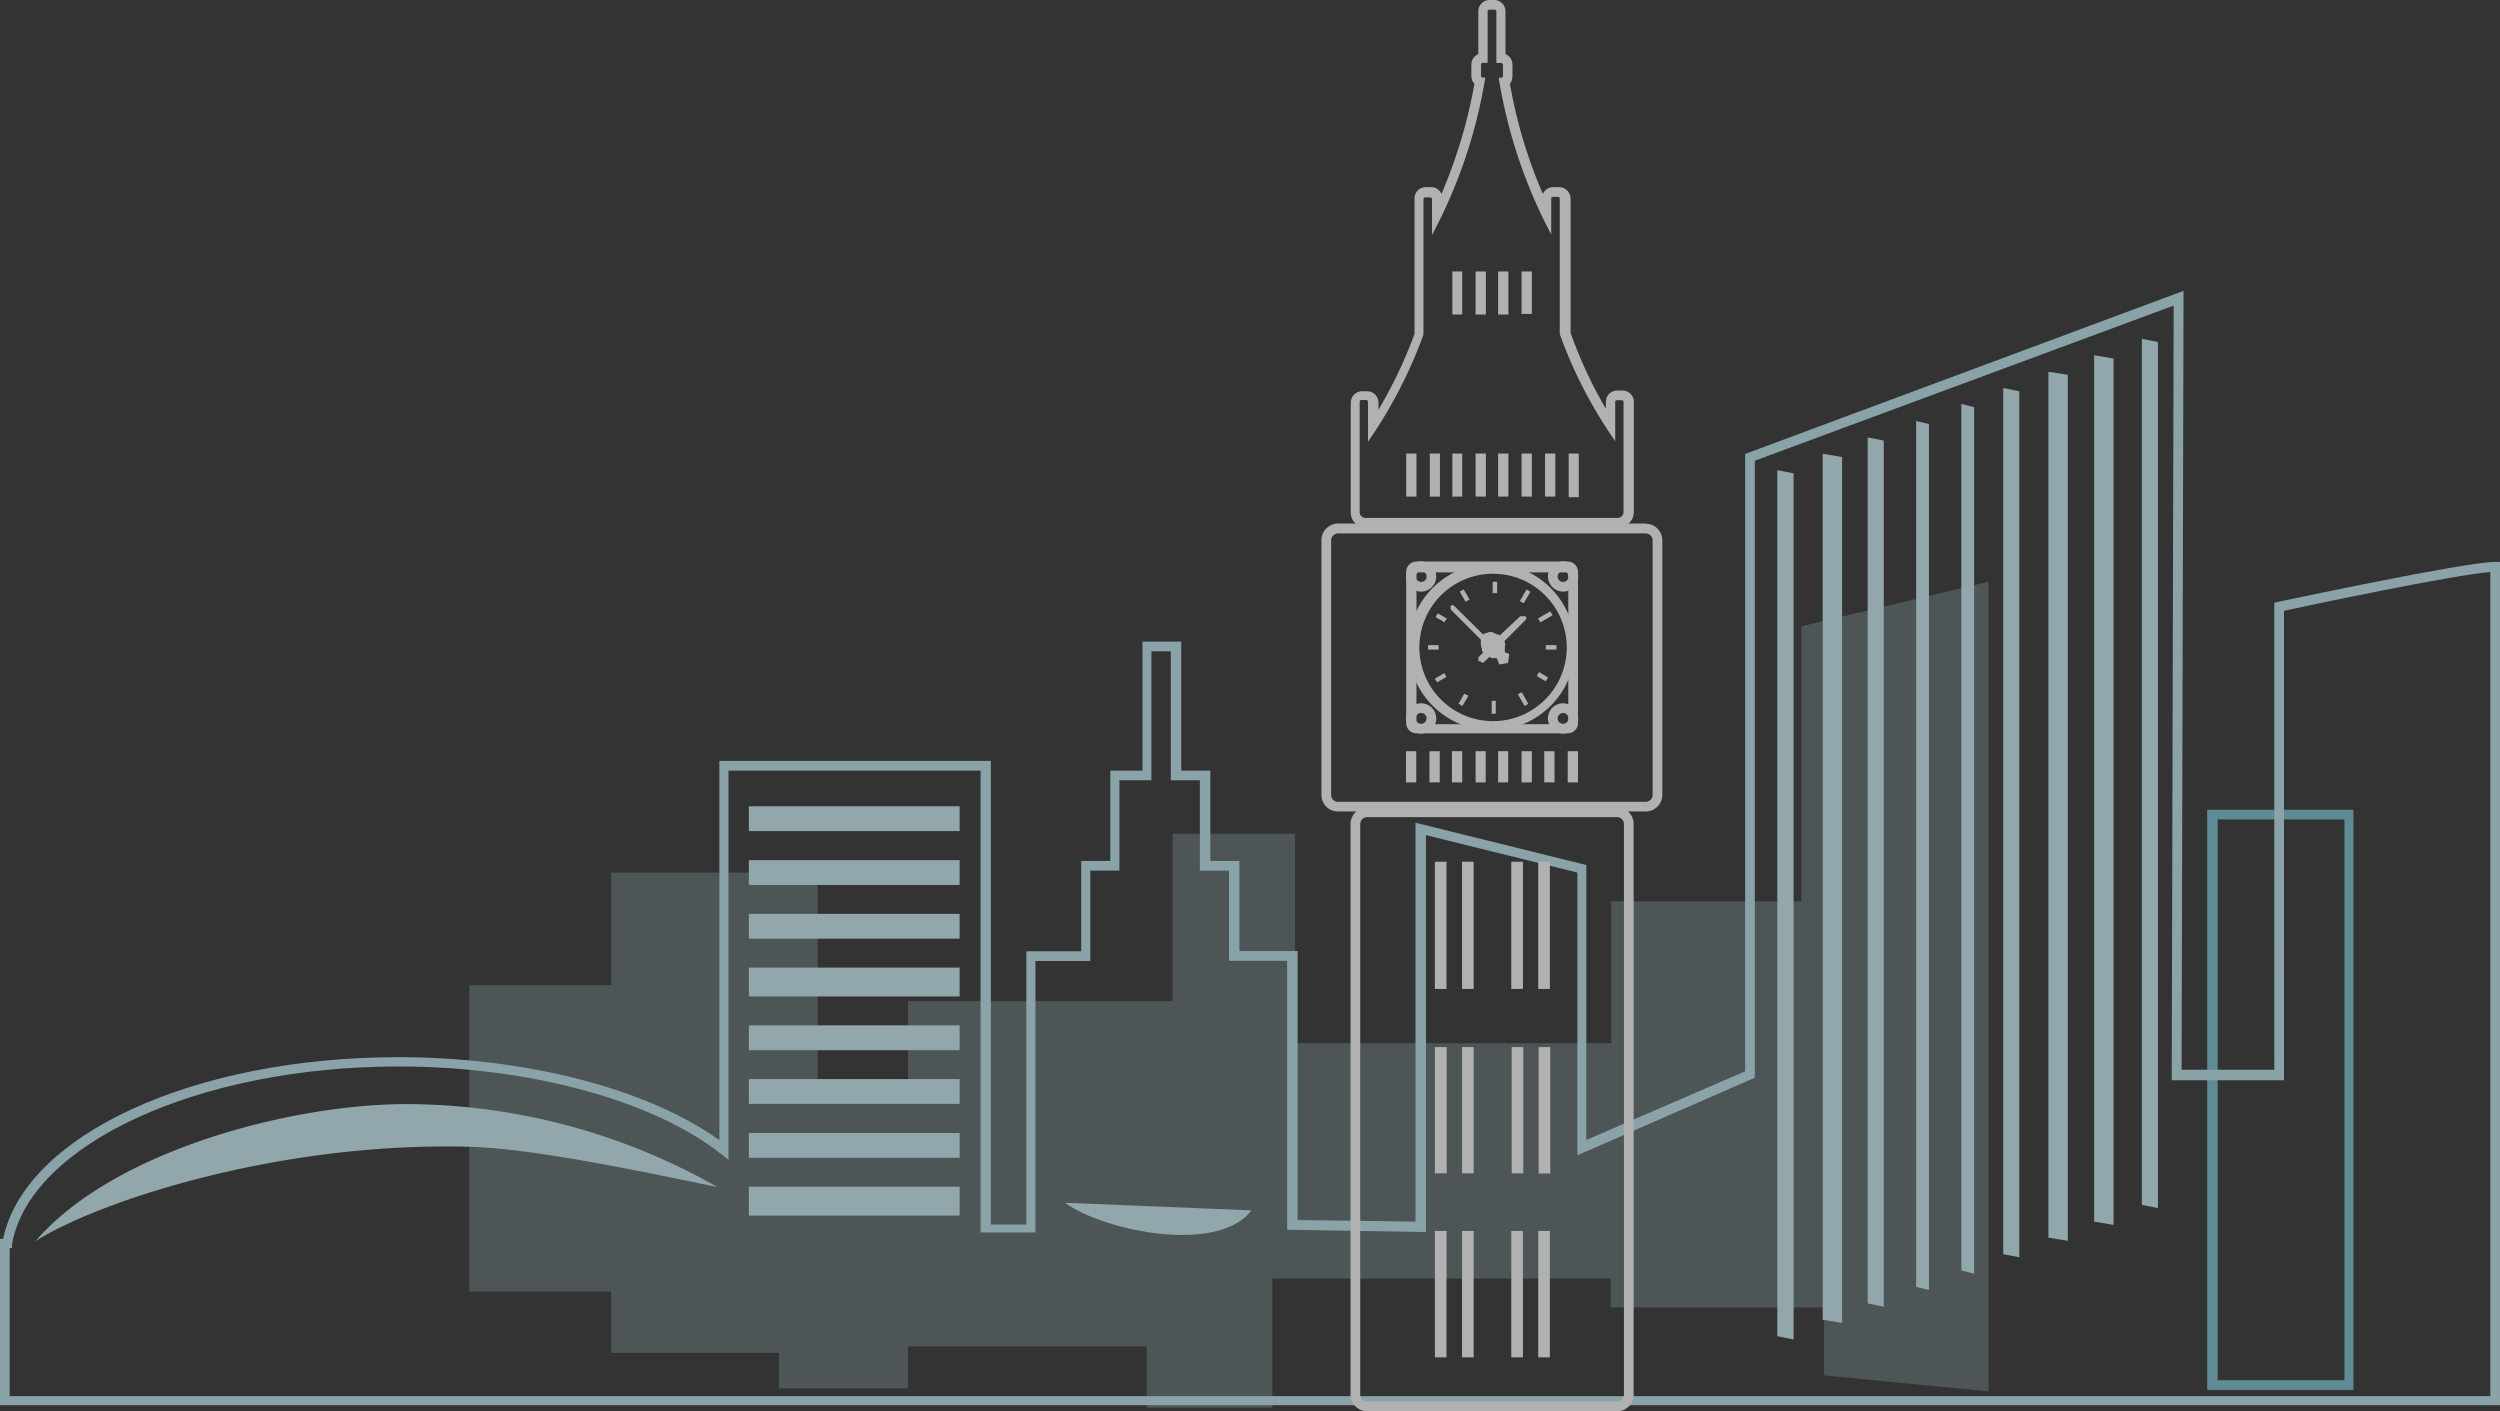 <svg id="Layer_1" data-name="Layer 1" xmlns="http://www.w3.org/2000/svg" viewBox="0 0 128.93 72.78"><rect x="0" y="0" width="128.93" height="72.78" fill="#333333" stroke="none"/><defs><style>.cls-1{opacity:0.67;}.cls-2{fill:#b0dae5;isolation:isolate;opacity:0.3;}.cls-3{fill:#74b8c4;}.cls-4{fill:#b3dae2;}.cls-5{fill:#bfe0e5;}.cls-6{fill:#efefef;}</style></defs><g id="Group_50562" data-name="Group 50562"><g id="Group_49913" data-name="Group 49913" class="cls-1"><g id="Group_339" data-name="Group 339"><path id="Path_969" data-name="Path 969" class="cls-2" d="M31.52,45H42.17V56.79h4.66V51.63H60.47V43h6.32V53.8h16.3V46.48H92.9V32.3L102.55,30V71.76l-8.48-.83v-3.5h-11V65.94H65.62V72.6H59.14V69.44H46.83V71.6H40.17V69.77H31.52V66.61H24.2V50.81h7.32Z"/><path class="cls-3" d="M121.37,71.68h-7.54V41.76h7.54Zm-7-.5h6.54V42.26h-6.54Z"/></g><path class="cls-4" d="M128.93,72.47H0V63.89H.16c1.12-5.35,9.81-9.37,20.39-9.37h0c6.59,0,12.86,1.63,16.55,4.28V39.24h14V63.15l1.83,0V49.06h2.83V44.4h1.5V39.74h1.66V33.09h2v6.65h1.5V44.4h1.5v4.65h3V62.92L73,63V42.43l8.81,2.18V58.79L90,55.25V23.41L112.61,15l-.1,40.17h4.78V31.09l.19-.05c.4-.08,9.65-2.06,11.2-2.06h.25ZM.5,72H128.43V29.5c-1.91.15-9.33,1.71-10.64,2V55.71H112l.1-39.95-21.6,8V55.58l-9.15,4V45l-7.81-1.93V63.54l-7.16-.12V49.55h-3V44.9h-1.5V40.24h-1.5V33.59h-1v6.65H57.73V44.9h-1.5v4.66H53.4v14l-2.83,0V39.74h-13V59.81l-.4-.31C33.66,56.74,27.28,55,20.55,55h0c-10.3,0-19,4-19.93,9.16l0,.21H.5Z"/><g id="Group_340" data-name="Group 340"><path id="Path_971" data-name="Path 971" class="cls-5" d="M110.46,62.14l.83.16V17.64l-.83-.17Z"/><path id="Path_972" data-name="Path 972" class="cls-5" d="M108,63l1,.17V18.49l-1-.17Z"/><path id="Path_973" data-name="Path 973" class="cls-5" d="M105.64,63.83l1,.16V19.33l-1-.16Z"/><path id="Path_974" data-name="Path 974" class="cls-5" d="M103.31,64.68l.83.16V20.18l-.83-.17Z"/><path id="Path_975" data-name="Path 975" class="cls-5" d="M101.15,65.52l.66.17V21l-.66-.17Z"/><path id="Path_976" data-name="Path 976" class="cls-5" d="M98.82,66.37l.66.16V21.87l-.66-.16Z"/><path id="Path_977" data-name="Path 977" class="cls-5" d="M96.32,67.22l.83.17V22.72l-.83-.16Z"/><path id="Path_978" data-name="Path 978" class="cls-5" d="M94,68.06l1,.17V23.57l-1-.17Z"/><path id="Path_979" data-name="Path 979" class="cls-5" d="M91.66,68.91l.84.17V24.41l-.84-.16Z"/></g><path id="Path_980" data-name="Path 980" class="cls-5" d="M21,56.94A32.56,32.56,0,0,1,37,61.22c-3.22-.66-9.4-2-12.84-2.08-10-.26-19.3,2.92-22.33,4.87C5.85,59.32,15.09,56.93,21,56.94Z"/><g id="Group_341" data-name="Group 341"><rect id="Rectangle_250" data-name="Rectangle 250" class="cls-5" x="38.62" y="41.58" width="10.87" height="1.28"/><rect id="Rectangle_251" data-name="Rectangle 251" class="cls-5" x="38.62" y="44.36" width="10.87" height="1.28"/><rect id="Rectangle_252" data-name="Rectangle 252" class="cls-5" x="38.62" y="47.13" width="10.87" height="1.28"/><rect id="Rectangle_253" data-name="Rectangle 253" class="cls-5" x="38.62" y="49.9" width="10.87" height="1.49"/><rect id="Rectangle_254" data-name="Rectangle 254" class="cls-5" x="38.62" y="52.88" width="10.87" height="1.28"/><rect id="Rectangle_255" data-name="Rectangle 255" class="cls-5" x="38.62" y="55.65" width="10.87" height="1.28"/><rect id="Rectangle_256" data-name="Rectangle 256" class="cls-5" x="38.62" y="58.43" width="10.87" height="1.28"/><rect id="Rectangle_257" data-name="Rectangle 257" class="cls-5" x="38.62" y="61.2" width="10.87" height="1.49"/></g><path id="Path_981" data-name="Path 981" class="cls-5" d="M64.54,62.42c-1.7,2.27-7.57,1.09-9.62-.39Z"/><g id="Group_392" data-name="Group 392"><g id="Group_392-2" data-name="Group 392-2"><path id="Path_1436" data-name="Path 1436" class="cls-6" d="M83.4,42.14a.36.36,0,0,1,.35.36V71.93a.35.35,0,0,1-.35.35H70.51a.35.35,0,0,1-.36-.35V42.5a.36.36,0,0,1,.36-.36H83.4M79.33,51h.6V44.44h-.6V51m-1.39,0h.6V44.44h-.6V51m-2.57,0H76V44.44h-.6V51M74,51h.6V44.44H74V51m5.35,9.52h.6V54h-.6v6.51m-1.39,0h.6V54h-.6v6.51m-2.57,0H76V54h-.6v6.51m-1.39,0h.6V54H74v6.51M79.33,70h.6V63.48h-.6V70m-1.39,0h.6V63.48h-.6V70m-2.57,0H76V63.48h-.6V70M74,70h.6V63.48H74V70M83.4,41.64H70.51a.86.86,0,0,0-.86.86V71.93a.86.86,0,0,0,.86.85H83.4a.85.85,0,0,0,.85-.85V42.5a.85.85,0,0,0-.85-.86Z"/><path id="Path_1437" data-name="Path 1437" class="cls-6" d="M84.87,27.51a.36.36,0,0,1,.36.36V41h0a.35.35,0,0,1-.36.35H69a.35.35,0,0,1-.35-.35V27.87a.36.36,0,0,1,.35-.36H84.87M73.05,37.82h7.8a.53.53,0,0,0,.53-.53v-7.8a.53.53,0,0,0-.53-.53h-7.8a.53.53,0,0,0-.53.53v7.8a.53.53,0,0,0,.53.53m7.8,2.53h.53V38.74h-.53v1.61m-1.21,0h.53V38.74h-.53v1.61m-1.16,0H79V38.74h-.53v1.61m-1.21,0h.52V38.74h-.52v1.61m-1.16,0h.52V38.74h-.52v1.61m-1.22,0h.53V38.74h-.53v1.61m-1.16,0h.53V38.74h-.53v1.61m-1.21,0h.53V38.74h-.53v1.61M84.87,27H69a.86.86,0,0,0-.85.86V41a.85.85,0,0,0,.85.85H84.87a.86.86,0,0,0,.86-.85V27.87a.86.86,0,0,0-.86-.86ZM73.05,37.32a0,0,0,0,1,0,0v-7.8l7.83,0,0,7.83-7.83,0Z"/><path id="Path_1438" data-name="Path 1438" class="cls-6" d="M77.09.5a.09.09,0,0,1,.08.08V3.14a.43.43,0,0,1,0,.11h.25a.09.09,0,0,1,.09.08v.59a.09.09,0,0,1-.09.09h-.13A26,26,0,0,0,80,12.09V10.23a.09.09,0,0,1,.08-.08h.27a.09.09,0,0,1,.09.08v7a23.52,23.52,0,0,0,2.86,5.52V20.72a.08.08,0,0,1,.08-.08h.27a.09.09,0,0,1,.08.08V26.4a.31.31,0,0,1-.31.31h-13a.3.3,0,0,1-.3-.31V20.72a.08.08,0,0,1,.08-.09h.27a.09.09,0,0,1,.08.09v2.06a24.11,24.11,0,0,0,2.86-5.52v-7a.09.09,0,0,1,.09-.08h.26a.09.09,0,0,1,.09.08v1.86A26,26,0,0,0,76.6,4h-.13a.08.08,0,0,1-.09-.08V3.33a.09.09,0,0,1,.09-.09h.25s0-.06,0-.09V.58A.08.08,0,0,1,76.82.5h.27M73.8,12.9h0m4.68,3.29H79V14h-.53v2.22m-1.21,0h.53V14h-.53v2.22m-1.16,0h.53V14h-.53v2.22m-1.21,0h.52V14H74.9v2.22m6,9.42h.52V23.39h-.52v2.22m-1.22,0h.53V23.39h-.53v2.22m-1.16,0H79V23.39h-.53v2.22m-1.21,0h.53V23.39h-.53v2.22m-1.16,0h.53V23.39h-.53v2.22m-1.21,0h.52V23.39H74.9v2.22m-1.16,0h.52V23.39h-.52v2.22m-1.22,0h.53V23.39h-.53v2.22M77.09,0h-.27a.58.58,0,0,0-.58.58V2.79a.59.59,0,0,0-.36.54v.59a.59.59,0,0,0,.16.4A26,26,0,0,1,74.34,10a.58.58,0,0,0-.54-.35h-.26a.58.58,0,0,0-.59.57v7a23.34,23.34,0,0,1-1.86,3.91v-.36a.58.58,0,0,0-.58-.59h-.27a.59.59,0,0,0-.58.58V26.4a.79.79,0,0,0,.22.57.82.82,0,0,0,.57.24h13a.81.81,0,0,0,.81-.81V20.72a.58.58,0,0,0-.58-.58H83.4a.58.58,0,0,0-.58.58v.36A22.59,22.59,0,0,1,81,17.17V10.23a.6.6,0,0,0-.59-.58H80.1a.59.59,0,0,0-.53.35,25,25,0,0,1-1.7-5.68A.62.62,0,0,0,78,3.93v-.6a.59.59,0,0,0-.36-.54V.58A.58.58,0,0,0,77.09,0Z"/><path id="Path_1439" data-name="Path 1439" class="cls-6" d="M77,29.59a3.8,3.8,0,1,1-3.8,3.8,3.8,3.8,0,0,1,3.8-3.8m0,1h0l.21,0V30h-.23v.63m-1.4.4.21-.11-.3-.52-.21.11.3.52m3,.08.35-.59-.2-.12-.35.6.2.11m-2.17,3.06.1,0,.36-.35a.42.42,0,0,0,.16,0l.09,0a1.89,1.89,0,0,1,.19.44.08.08,0,0,0,.07,0h0l.39-.07,0,0,.06-.4s0-.06,0-.07a2.88,2.88,0,0,1-.45-.19.29.29,0,0,0,0-.09.47.47,0,0,0,0-.17l1.29-1.29h0a.13.13,0,0,0,0-.2H78.4L77.1,33a.42.42,0,0,0-.16,0,.53.53,0,0,0-.17,0L75,31.25a.12.12,0,0,0-.18,0,.13.13,0,0,0,0,.1.11.11,0,0,0,0,.09l1.78,1.78a.33.33,0,0,0,0,.33l-.36.35v.2l.1,0m3.1-2,.63-.37-.12-.2-.63.36.12.21m-4.93,0c0-.07.07-.14.11-.2l-.47-.27-.11.2.47.27m-.86,1.4h.54s0-.08,0-.12,0-.07,0-.11h-.54v.23m6.07,0h.55v-.23h-.55s0,.07,0,.11,0,.08,0,.12m0,1.64.12-.2-.47-.28-.11.21.46.27m-5.61.05.49-.28a1.28,1.28,0,0,1-.11-.2L74,35l.12.2m4.51,1.21.19-.11-.34-.6-.2.11.35.6m-3.21,0,.31-.53a1.39,1.39,0,0,1-.21-.11l-.3.52.2.12m1.48.4h.24v-.67l-.21,0h0v.64m0-7.72a4.3,4.3,0,1,0,4.3,4.3,4.31,4.31,0,0,0-4.3-4.3Z"/><path id="Path_1440" data-name="Path 1440" class="cls-6" d="M73.29,29.45a.28.28,0,0,1,.28.28.27.27,0,0,1-.28.28.28.28,0,0,1-.28-.28.29.29,0,0,1,.28-.28h0m0-.5h0a.78.78,0,0,0,0,1.56.75.75,0,0,0,.55-.23.76.76,0,0,0,.23-.55.78.78,0,0,0-.78-.78Z"/><path id="Path_1441" data-name="Path 1441" class="cls-6" d="M80.61,29.45a.28.28,0,0,1,.28.28.27.27,0,0,1-.28.28h0a.28.28,0,0,1-.28-.28.29.29,0,0,1,.28-.28h0m0-.5h0a.81.81,0,0,0-.55.23.78.78,0,0,0-.23.55.79.79,0,0,0,.78.78.78.78,0,0,0,0-1.56Z"/><path id="Path_1442" data-name="Path 1442" class="cls-6" d="M73.29,36.77a.28.28,0,1,1,0,.56h0a.28.28,0,1,1,0-.56m0-.5a.78.78,0,1,0,.78.78.78.78,0,0,0-.78-.78Z"/><path id="Path_1443" data-name="Path 1443" class="cls-6" d="M80.61,36.77a.28.28,0,1,1-.28.28.29.29,0,0,1,.28-.28m0-.5a.78.78,0,1,0,.78.78.78.78,0,0,0-.78-.78Z"/><path id="Path_1444" data-name="Path 1444" class="cls-6" d="M77,33.15h0l.06,0a.2.2,0,0,1,.11.11l0,.06v0s0,0,0,0l0,0a.14.14,0,0,1,0,.06l0,0-.06,0-.05,0h-.06s-.05,0-.07,0a.21.21,0,0,1-.11-.1.14.14,0,0,1,0-.07s0,0,0,0,0,0,0,0l0-.06s0,0,0-.06h0s0,0,.06,0l.06,0h0m0-.5h-.14l-.1.05-.06,0a.56.56,0,0,0-.15.08h0l0,0h0l0,0a.52.52,0,0,0-.12.21l0,.06,0,.07v.17a.6.6,0,0,0,.06.23,1,1,0,0,0,0,.1.7.7,0,0,0,.35.33l.06,0,.07.05h.31l.1-.05,0,0,.11-.05,0,0h0a.86.86,0,0,0,.13-.14l0,0,0,0a.37.37,0,0,0,.05-.11s0,0,0,0l0-.08v-.16a.54.54,0,0,0,0-.22.31.31,0,0,0-.05-.1.66.66,0,0,0-.32-.32.2.2,0,0,0-.08,0l-.07-.05Z"/></g></g></g></g></svg>